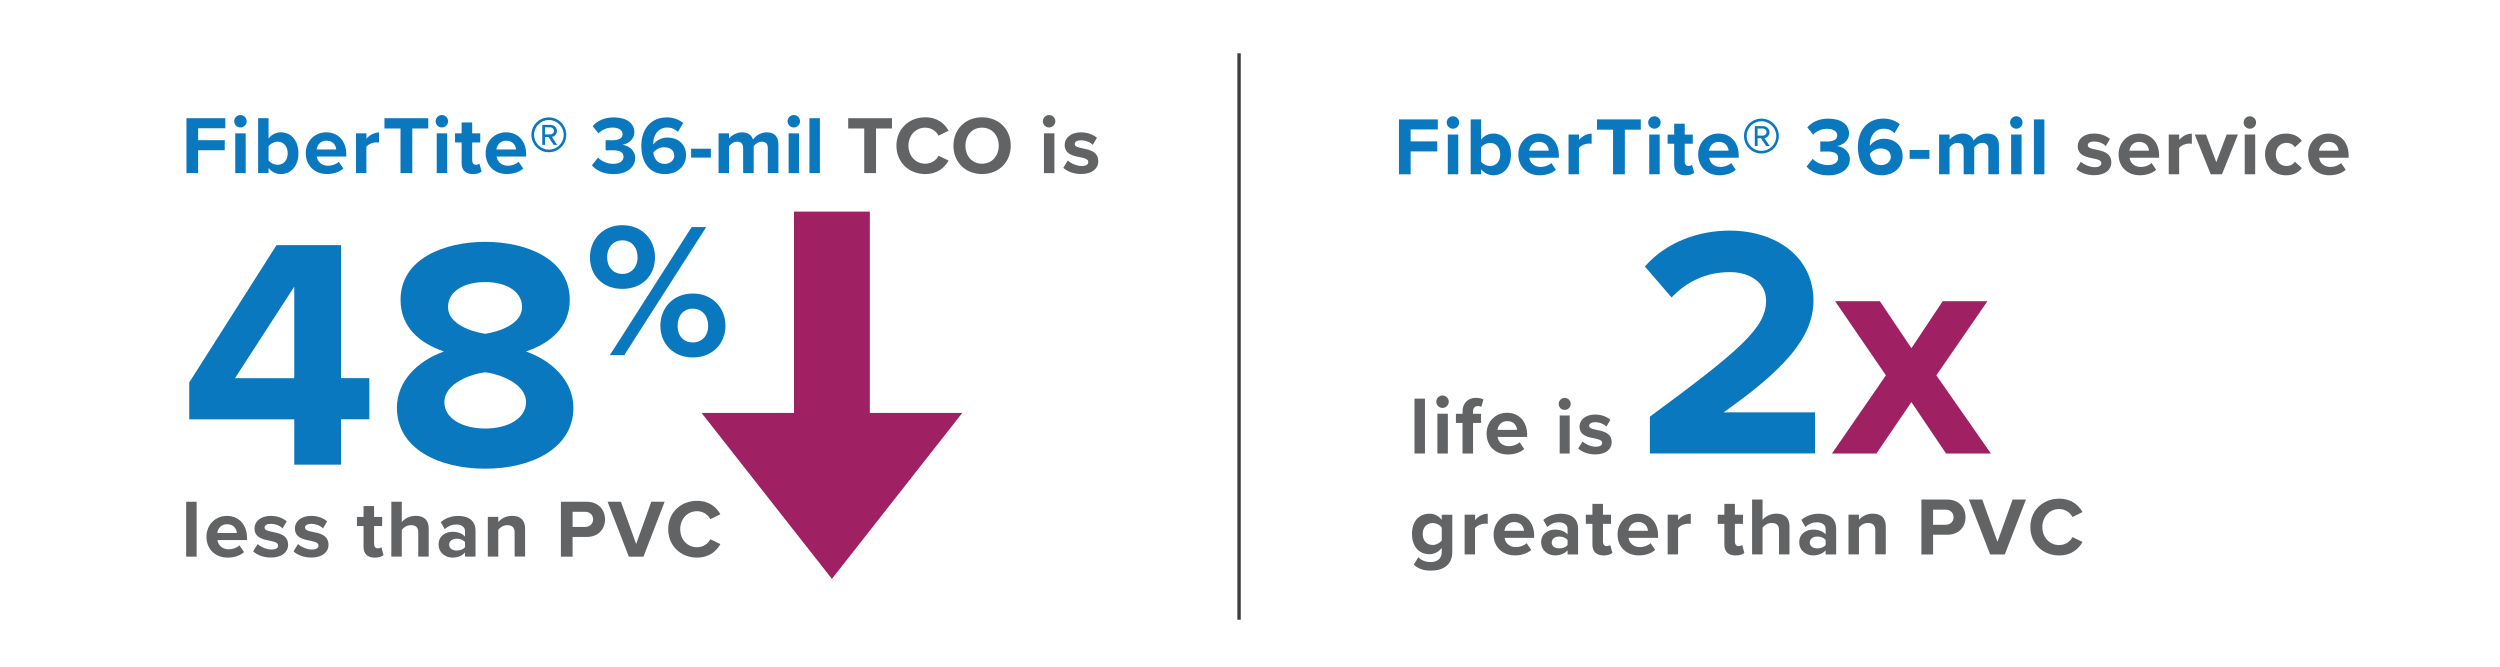 <?xml version="1.0" encoding="UTF-8"?><svg id="Layer_1" xmlns="http://www.w3.org/2000/svg" viewBox="0 0 545.19 145.56"><defs><style>.cls-1{fill:#9f2063;}.cls-2{fill:#0a78bf;}.cls-3{fill:#fff;}.cls-4{fill:#626364;}.cls-5{fill:none;stroke:#3d3d3d;stroke-width:.74px;}</style></defs><rect class="cls-3" width="545.19" height="145.56"/><path class="cls-2" d="M40.66,37.75v-11.97h8.47v2.19h-5.92v2.6h5.8v2.19h-5.8v4.99h-2.55Z"/><path class="cls-2" d="M51.07,26.44c0-.75.63-1.36,1.36-1.36s1.36.61,1.36,1.36-.61,1.36-1.36,1.36-1.36-.61-1.36-1.36ZM51.3,37.75v-8.67h2.28v8.67h-2.28Z"/><path class="cls-2" d="M56.29,37.75v-11.97h2.28v4.41c.68-.88,1.65-1.33,2.67-1.33,2.21,0,3.84,1.72,3.84,4.56s-1.65,4.54-3.84,4.54c-1.04,0-1.99-.47-2.67-1.31v1.09h-2.28ZM58.57,34.97c.38.56,1.22.97,1.96.97,1.33,0,2.21-1,2.21-2.51s-.88-2.53-2.21-2.53c-.74,0-1.58.43-1.96,1v3.07Z"/><path class="cls-2" d="M71.18,28.86c2.58,0,4.34,1.94,4.34,4.77v.5h-6.44c.14,1.09,1.02,2.01,2.49,2.01.81,0,1.76-.32,2.31-.86l1,1.47c-.88.81-2.22,1.2-3.57,1.2-2.64,0-4.63-1.78-4.63-4.56,0-2.51,1.85-4.54,4.49-4.54ZM69.05,32.6h4.27c-.05-.83-.63-1.92-2.13-1.92-1.42,0-2.03,1.06-2.14,1.92Z"/><path class="cls-2" d="M77.63,37.75v-8.67h2.28v1.18c.61-.77,1.69-1.38,2.76-1.38v2.22c-.16-.04-.38-.05-.63-.05-.75,0-1.76.41-2.14.97v5.72h-2.28Z"/><path class="cls-2" d="M87.34,37.75v-9.73h-3.5v-2.24h9.55v2.24h-3.48v9.73h-2.57Z"/><path class="cls-2" d="M95,26.44c0-.75.63-1.36,1.36-1.36s1.36.61,1.36,1.36-.61,1.36-1.36,1.36-1.36-.61-1.36-1.36ZM95.24,37.75v-8.67h2.28v8.67h-2.28Z"/><path class="cls-2" d="M100.67,35.59v-4.52h-1.44v-1.99h1.44v-2.37h2.3v2.37h1.76v1.99h-1.76v3.91c0,.54.29.95.79.95.34,0,.66-.12.79-.25l.48,1.72c-.34.3-.95.56-1.9.56-1.6,0-2.46-.83-2.46-2.37Z"/><path class="cls-2" d="M110.4,28.86c2.58,0,4.34,1.94,4.34,4.77v.5h-6.44c.14,1.09,1.02,2.01,2.49,2.01.81,0,1.76-.32,2.31-.86l1,1.47c-.88.81-2.22,1.2-3.57,1.2-2.64,0-4.63-1.78-4.63-4.56,0-2.51,1.85-4.54,4.49-4.54ZM108.26,32.6h4.27c-.05-.83-.63-1.92-2.13-1.92-1.42,0-2.03,1.06-2.14,1.92Z"/><path class="cls-2" d="M115.89,29.4c0-2.12,1.71-3.8,3.8-3.8s3.8,1.69,3.8,3.8-1.69,3.8-3.8,3.8-3.8-1.7-3.8-3.8ZM116.47,29.4c0,1.78,1.44,3.23,3.23,3.23s3.23-1.45,3.23-3.23-1.45-3.23-3.23-3.23-3.23,1.44-3.23,3.23ZM120.74,31.59l-1.13-1.72h-.75v1.72h-.61v-4.36h1.78c.77,0,1.42.52,1.42,1.33,0,.97-.86,1.29-1.11,1.29l1.17,1.74h-.75ZM118.85,27.77v1.54h1.17c.41,0,.79-.31.79-.75,0-.48-.38-.79-.79-.79h-1.17Z"/><path class="cls-2" d="M130.41,34.37c.83.86,2.14,1.36,3.3,1.36,1.45,0,2.26-.63,2.26-1.54,0-.97-.74-1.42-2.41-1.42-.5,0-1.31,0-1.49.02v-2.22c.22.02,1.02.02,1.49.02,1.33,0,2.21-.43,2.21-1.33,0-.95-.97-1.44-2.22-1.44-1.17,0-2.21.45-3.05,1.26l-1.26-1.58c.97-1.09,2.48-1.9,4.58-1.9,2.8,0,4.52,1.26,4.52,3.25,0,1.51-1.29,2.49-2.62,2.73,1.22.13,2.8,1.08,2.8,2.87,0,2.06-1.85,3.52-4.72,3.52-2.21,0-3.84-.84-4.72-1.92l1.33-1.67Z"/><path class="cls-2" d="M145.45,25.6c1.45,0,2.67.5,3.54,1.24l-1.15,1.92c-.65-.61-1.33-.95-2.39-.95-1.81,0-3,1.56-3,3.46,0,.09,0,.18.02.25.56-.81,1.76-1.53,3.07-1.53,2.15,0,4.07,1.31,4.07,3.86,0,2.33-1.85,4.11-4.58,4.11-3.64,0-5.17-2.8-5.17-6.17,0-3.62,2.05-6.19,5.58-6.19ZM144.81,32.11c-.9,0-1.76.45-2.33,1.15.11,1.15.75,2.48,2.44,2.48,1.38,0,2.12-.93,2.12-1.78,0-1.29-1.06-1.85-2.22-1.85Z"/><path class="cls-2" d="M150.71,34.37v-1.94h4.31v1.94h-4.31Z"/><path class="cls-2" d="M167.44,37.75v-5.47c0-.81-.36-1.38-1.29-1.38-.81,0-1.47.54-1.79,1v5.85h-2.3v-5.47c0-.81-.36-1.38-1.29-1.38-.79,0-1.45.54-1.79,1.02v5.83h-2.28v-8.67h2.28v1.13c.36-.52,1.51-1.35,2.83-1.35s2.08.59,2.41,1.58c.5-.79,1.65-1.58,2.98-1.58,1.6,0,2.55.84,2.55,2.62v6.26h-2.3Z"/><path class="cls-2" d="M171.75,26.44c0-.75.63-1.36,1.36-1.36s1.36.61,1.36,1.36-.61,1.36-1.36,1.36-1.36-.61-1.36-1.36ZM171.98,37.75v-8.67h2.28v8.67h-2.28Z"/><path class="cls-2" d="M176.52,37.75v-11.97h2.28v11.97h-2.28Z"/><path class="cls-4" d="M188.47,37.75v-9.73h-3.5v-2.24h9.55v2.24h-3.48v9.73h-2.57Z"/><path class="cls-4" d="M195.49,31.77c0-3.68,2.78-6.19,6.28-6.19,2.73,0,4.25,1.44,5.1,2.92l-2.19,1.08c-.5-.97-1.58-1.74-2.91-1.74-2.08,0-3.66,1.67-3.66,3.93s1.58,3.93,3.66,3.93c1.33,0,2.4-.75,2.91-1.74l2.19,1.06c-.86,1.49-2.37,2.94-5.1,2.94-3.5,0-6.28-2.51-6.28-6.19Z"/><path class="cls-4" d="M214.16,25.58c3.62,0,6.26,2.58,6.26,6.19s-2.64,6.19-6.26,6.19-6.24-2.58-6.24-6.19,2.64-6.19,6.24-6.19ZM214.16,27.84c-2.21,0-3.62,1.69-3.62,3.93s1.42,3.93,3.62,3.93,3.64-1.7,3.64-3.93-1.44-3.93-3.64-3.93Z"/><path class="cls-4" d="M227.42,26.44c0-.75.63-1.36,1.36-1.36s1.36.61,1.36,1.36-.61,1.36-1.36,1.36-1.36-.61-1.36-1.36ZM227.66,37.75v-8.67h2.28v8.67h-2.28Z"/><path class="cls-4" d="M232.88,35.02c.63.59,1.92,1.18,3,1.18.99,0,1.45-.34,1.45-.88,0-.61-.75-.83-1.74-1.02-1.49-.29-3.41-.65-3.41-2.71,0-1.45,1.27-2.73,3.55-2.73,1.47,0,2.64.5,3.48,1.18l-.9,1.56c-.52-.56-1.51-1-2.57-1-.83,0-1.36.3-1.36.81,0,.54.68.74,1.65.93,1.49.29,3.48.68,3.48,2.83,0,1.6-1.35,2.78-3.75,2.78-1.51,0-2.96-.5-3.88-1.35l.99-1.6Z"/><path class="cls-2" d="M64.17,101.35v-9.91h-22.9v-8.04l19.03-29.94h14.07v29h6.17v8.97h-6.17v9.91h-10.2ZM64.17,62.51l-12.92,19.96h12.92v-19.96Z"/><path class="cls-2" d="M96.83,76.65c-5.31-1.79-9.48-5.31-9.48-11.27,0-8.97,9.55-12.64,18.45-12.64s18.45,3.66,18.45,12.64c0,5.96-4.24,9.48-9.55,11.27,5.74,2.01,10.34,6.46,10.34,12.28,0,8.9-9.19,13.28-19.24,13.28s-19.24-4.31-19.24-13.28c0-5.82,4.52-10.27,10.27-12.28ZM105.81,81.18c-3.01.36-8.9,2.37-8.9,6.53,0,3.52,3.88,5.74,8.9,5.74s8.9-2.23,8.9-5.74c0-4.16-5.96-6.17-8.9-6.53ZM105.81,61.51c-4.74,0-8.11,2.08-8.11,5.46,0,3.73,5.17,5.38,8.11,5.82,2.94-.43,8.04-2.08,8.04-5.82,0-3.37-3.37-5.46-8.04-5.46Z"/><path class="cls-2" d="M135.72,49.11c4.31,0,7.12,3.1,7.12,7.03s-2.8,6.86-7.12,6.86-7.07-2.97-7.07-6.86,2.8-7.03,7.07-7.03ZM135.72,52.41c-1.88,0-3.31,1.38-3.31,3.73,0,2.18,1.42,3.6,3.31,3.6s3.31-1.42,3.31-3.6c0-2.34-1.38-3.73-3.31-3.73ZM133,77.44l17.83-27.92h3.18l-17.87,27.92h-3.14ZM151.08,64.01c4.27,0,7.12,3.1,7.12,7.03s-2.85,6.91-7.12,6.91-7.07-3.01-7.07-6.91,2.8-7.03,7.07-7.03ZM151.08,67.31c-1.93,0-3.31,1.42-3.31,3.73s1.38,3.64,3.31,3.64,3.35-1.38,3.35-3.64-1.42-3.73-3.35-3.73Z"/><path class="cls-4" d="M40.6,121.39v-11.97h2.28v11.97h-2.28Z"/><path class="cls-4" d="M49.52,112.51c2.58,0,4.34,1.94,4.34,4.77v.5h-6.44c.14,1.09,1.02,2.01,2.49,2.01.81,0,1.76-.32,2.31-.86l1,1.47c-.88.81-2.22,1.2-3.57,1.2-2.64,0-4.63-1.78-4.63-4.56,0-2.51,1.85-4.54,4.49-4.54ZM47.38,116.24h4.27c-.05-.83-.63-1.92-2.13-1.92-1.42,0-2.03,1.06-2.14,1.92Z"/><path class="cls-4" d="M56.2,118.66c.63.59,1.92,1.18,3,1.18.99,0,1.45-.34,1.45-.88,0-.61-.75-.83-1.74-1.02-1.49-.29-3.41-.65-3.41-2.71,0-1.45,1.27-2.73,3.55-2.73,1.47,0,2.64.5,3.48,1.18l-.9,1.56c-.52-.56-1.51-1-2.57-1-.83,0-1.36.3-1.36.81,0,.54.68.74,1.65.93,1.49.29,3.48.68,3.48,2.83,0,1.6-1.35,2.78-3.75,2.78-1.51,0-2.96-.5-3.88-1.35l.99-1.6Z"/><path class="cls-4" d="M65.01,118.66c.63.59,1.92,1.18,3,1.18.99,0,1.45-.34,1.45-.88,0-.61-.75-.83-1.74-1.02-1.49-.29-3.41-.65-3.41-2.71,0-1.45,1.27-2.73,3.55-2.73,1.47,0,2.64.5,3.48,1.18l-.9,1.56c-.52-.56-1.51-1-2.57-1-.83,0-1.36.3-1.36.81,0,.54.68.74,1.65.93,1.49.29,3.48.68,3.48,2.83,0,1.6-1.35,2.78-3.75,2.78-1.51,0-2.96-.5-3.88-1.35l.99-1.6Z"/><path class="cls-4" d="M79.28,119.24v-4.52h-1.44v-1.99h1.44v-2.37h2.3v2.37h1.76v1.99h-1.76v3.91c0,.54.29.95.79.95.34,0,.66-.13.79-.25l.48,1.72c-.34.3-.95.56-1.9.56-1.6,0-2.46-.83-2.46-2.37Z"/><path class="cls-4" d="M91.21,121.39v-5.28c0-1.2-.63-1.58-1.62-1.58-.88,0-1.58.5-1.97,1.02v5.83h-2.28v-11.97h2.28v4.43c.56-.66,1.63-1.35,3.05-1.35,1.9,0,2.82,1.04,2.82,2.73v6.16h-2.28Z"/><path class="cls-4" d="M101.41,121.39v-.9c-.59.7-1.61,1.11-2.75,1.11-1.38,0-3.01-.93-3.01-2.87s1.63-2.76,3.01-2.76c1.15,0,2.17.36,2.75,1.06v-1.2c0-.88-.75-1.45-1.9-1.45-.93,0-1.79.34-2.53,1.02l-.86-1.53c1.06-.93,2.42-1.36,3.79-1.36,1.97,0,3.79.79,3.79,3.28v5.6h-2.28ZM101.41,118.23c-.38-.5-1.09-.75-1.83-.75-.9,0-1.63.48-1.63,1.31s.74,1.27,1.63,1.27c.74,0,1.45-.25,1.83-.75v-1.08Z"/><path class="cls-4" d="M112.23,121.39v-5.24c0-1.2-.63-1.62-1.6-1.62-.9,0-1.6.5-1.97,1.02v5.83h-2.28v-8.67h2.28v1.13c.56-.66,1.62-1.35,3.03-1.35,1.9,0,2.82,1.08,2.82,2.76v6.12h-2.28Z"/><path class="cls-4" d="M122.32,121.39v-11.97h5.6c2.6,0,4.02,1.76,4.02,3.86s-1.44,3.82-4.02,3.82h-3.05v4.29h-2.55ZM127.58,111.61h-2.71v3.3h2.71c1,0,1.76-.65,1.76-1.65s-.75-1.65-1.76-1.65Z"/><path class="cls-4" d="M137.13,121.39l-4.63-11.97h2.91l3.32,9.21,3.3-9.21h2.91l-4.61,11.97h-3.19Z"/><path class="cls-4" d="M145.72,115.41c0-3.68,2.78-6.19,6.28-6.19,2.73,0,4.25,1.44,5.1,2.92l-2.19,1.08c-.5-.97-1.58-1.74-2.91-1.74-2.08,0-3.66,1.67-3.66,3.93s1.58,3.93,3.66,3.93c1.33,0,2.4-.75,2.91-1.74l2.19,1.06c-.86,1.49-2.37,2.94-5.1,2.94-3.5,0-6.28-2.51-6.28-6.19Z"/><polygon class="cls-1" points="189.69 90.05 189.69 46.14 173.15 46.14 173.15 90.05 152.99 90.05 181.42 126.24 209.85 90.05 189.69 90.05"/><path class="cls-2" d="M305.08,38.01v-11.97h8.47v2.19h-5.92v2.6h5.8v2.19h-5.8v4.99h-2.55Z"/><path class="cls-2" d="M315.49,26.71c0-.75.63-1.36,1.36-1.36s1.36.61,1.36,1.36-.61,1.36-1.36,1.36-1.36-.61-1.36-1.36ZM315.73,38.01v-8.67h2.28v8.67h-2.28Z"/><path class="cls-2" d="M320.72,38.01v-11.97h2.28v4.41c.68-.88,1.65-1.33,2.67-1.33,2.21,0,3.84,1.72,3.84,4.56s-1.65,4.54-3.84,4.54c-1.04,0-1.99-.47-2.67-1.31v1.09h-2.28ZM322.99,35.23c.38.56,1.22.97,1.96.97,1.33,0,2.21-1,2.21-2.51s-.88-2.53-2.21-2.53c-.74,0-1.58.43-1.96,1v3.07Z"/><path class="cls-2" d="M335.61,29.13c2.58,0,4.34,1.94,4.34,4.77v.5h-6.44c.14,1.09,1.02,2.01,2.49,2.01.81,0,1.76-.32,2.31-.86l1,1.47c-.88.81-2.22,1.2-3.57,1.2-2.64,0-4.63-1.78-4.63-4.56,0-2.51,1.85-4.54,4.49-4.54ZM333.48,32.86h4.27c-.05-.83-.63-1.92-2.13-1.92-1.42,0-2.03,1.06-2.14,1.92Z"/><path class="cls-2" d="M342.06,38.01v-8.67h2.28v1.18c.61-.77,1.69-1.38,2.76-1.38v2.22c-.16-.04-.38-.05-.63-.05-.75,0-1.76.41-2.14.97v5.72h-2.28Z"/><path class="cls-2" d="M351.77,38.01v-9.73h-3.5v-2.24h9.55v2.24h-3.48v9.73h-2.57Z"/><path class="cls-2" d="M359.43,26.71c0-.75.63-1.36,1.36-1.36s1.36.61,1.36,1.36-.61,1.36-1.36,1.36-1.36-.61-1.36-1.36ZM359.66,38.01v-8.67h2.28v8.67h-2.28Z"/><path class="cls-2" d="M365.1,35.86v-4.52h-1.44v-1.99h1.44v-2.37h2.3v2.37h1.76v1.99h-1.76v3.91c0,.54.29.95.79.95.34,0,.66-.12.79-.25l.48,1.72c-.34.3-.95.56-1.9.56-1.6,0-2.46-.83-2.46-2.37Z"/><path class="cls-2" d="M374.83,29.13c2.58,0,4.34,1.94,4.34,4.77v.5h-6.44c.14,1.09,1.02,2.01,2.49,2.01.81,0,1.76-.32,2.31-.86l1,1.47c-.88.81-2.22,1.2-3.57,1.2-2.64,0-4.63-1.78-4.63-4.56,0-2.51,1.85-4.54,4.49-4.54ZM372.69,32.86h4.27c-.05-.83-.63-1.92-2.13-1.92-1.42,0-2.03,1.06-2.14,1.92Z"/><path class="cls-2" d="M380.32,29.67c0-2.12,1.71-3.8,3.8-3.8s3.8,1.69,3.8,3.8-1.69,3.8-3.8,3.8-3.8-1.7-3.8-3.8ZM380.9,29.67c0,1.78,1.44,3.23,3.23,3.23s3.23-1.45,3.23-3.23-1.45-3.23-3.23-3.23-3.23,1.44-3.23,3.23ZM385.17,31.86l-1.13-1.72h-.75v1.72h-.61v-4.36h1.78c.77,0,1.42.52,1.42,1.33,0,.97-.86,1.29-1.11,1.29l1.17,1.74h-.75ZM383.28,28.03v1.54h1.17c.41,0,.79-.31.79-.75,0-.48-.38-.79-.79-.79h-1.17Z"/><path class="cls-2" d="M395.29,34.64c.83.86,2.14,1.36,3.3,1.36,1.45,0,2.26-.63,2.26-1.54,0-.97-.74-1.42-2.4-1.42-.5,0-1.31,0-1.49.02v-2.22c.22.02,1.02.02,1.49.02,1.33,0,2.21-.43,2.21-1.33,0-.95-.97-1.44-2.22-1.44-1.17,0-2.21.45-3.05,1.26l-1.26-1.58c.97-1.09,2.48-1.9,4.58-1.9,2.8,0,4.52,1.26,4.52,3.25,0,1.51-1.29,2.49-2.62,2.73,1.22.13,2.8,1.08,2.8,2.87,0,2.06-1.85,3.52-4.72,3.52-2.21,0-3.84-.84-4.72-1.92l1.33-1.67Z"/><path class="cls-2" d="M410.76,25.86c1.45,0,2.67.5,3.54,1.24l-1.15,1.92c-.65-.61-1.33-.95-2.39-.95-1.81,0-3,1.56-3,3.46,0,.09,0,.18.02.25.56-.81,1.76-1.53,3.07-1.53,2.15,0,4.07,1.31,4.07,3.86,0,2.33-1.85,4.11-4.58,4.11-3.64,0-5.17-2.8-5.17-6.17,0-3.62,2.04-6.19,5.58-6.19ZM410.11,32.38c-.9,0-1.76.45-2.33,1.15.11,1.15.75,2.48,2.44,2.48,1.38,0,2.12-.93,2.12-1.78,0-1.29-1.06-1.85-2.22-1.85Z"/><path class="cls-2" d="M416.45,34.64v-1.94h4.31v1.94h-4.31Z"/><path class="cls-2" d="M433.61,38.01v-5.47c0-.81-.36-1.38-1.29-1.38-.81,0-1.47.54-1.79,1v5.85h-2.3v-5.47c0-.81-.36-1.38-1.29-1.38-.79,0-1.45.54-1.79,1.02v5.83h-2.28v-8.67h2.28v1.13c.36-.52,1.51-1.35,2.84-1.35s2.08.59,2.4,1.58c.5-.79,1.65-1.58,2.98-1.58,1.6,0,2.55.84,2.55,2.62v6.26h-2.3Z"/><path class="cls-2" d="M438.35,26.71c0-.75.63-1.36,1.36-1.36s1.36.61,1.36,1.36-.61,1.36-1.36,1.36-1.36-.61-1.36-1.36ZM438.58,38.01v-8.67h2.28v8.67h-2.28Z"/><path class="cls-2" d="M443.55,38.01v-11.97h2.28v11.97h-2.28Z"/><path class="cls-4" d="M453.8,35.28c.63.59,1.92,1.18,3,1.18.99,0,1.45-.34,1.45-.88,0-.61-.75-.83-1.74-1.02-1.49-.29-3.41-.65-3.41-2.71,0-1.45,1.27-2.73,3.55-2.73,1.47,0,2.64.5,3.48,1.18l-.9,1.56c-.52-.56-1.51-1-2.57-1-.83,0-1.36.3-1.36.81,0,.54.68.74,1.65.93,1.49.29,3.48.68,3.48,2.83,0,1.6-1.35,2.78-3.75,2.78-1.51,0-2.96-.5-3.88-1.35l.99-1.6Z"/><path class="cls-4" d="M466.51,29.13c2.58,0,4.34,1.94,4.34,4.77v.5h-6.44c.14,1.09,1.02,2.01,2.49,2.01.81,0,1.76-.32,2.31-.86l1,1.47c-.88.81-2.22,1.2-3.57,1.2-2.64,0-4.63-1.78-4.63-4.56,0-2.51,1.85-4.54,4.49-4.54ZM464.37,32.86h4.27c-.05-.83-.63-1.92-2.13-1.92-1.42,0-2.03,1.06-2.14,1.92Z"/><path class="cls-4" d="M472.95,38.01v-8.67h2.28v1.18c.61-.77,1.69-1.38,2.76-1.38v2.22c-.16-.04-.38-.05-.63-.05-.75,0-1.76.41-2.14.97v5.72h-2.28Z"/><path class="cls-4" d="M482.1,38.01l-3.48-8.67h2.44l2.26,6.03,2.26-6.03h2.46l-3.48,8.67h-2.46Z"/><path class="cls-4" d="M489.28,26.71c0-.75.63-1.36,1.36-1.36s1.36.61,1.36,1.36-.61,1.36-1.36,1.36-1.36-.61-1.36-1.36ZM489.52,38.01v-8.67h2.28v8.67h-2.28Z"/><path class="cls-4" d="M498.54,29.13c1.78,0,2.85.77,3.43,1.58l-1.49,1.38c-.41-.59-1.04-.93-1.83-.93-1.38,0-2.35,1-2.35,2.51s.97,2.53,2.35,2.53c.79,0,1.42-.36,1.83-.93l1.49,1.38c-.57.81-1.65,1.58-3.43,1.58-2.67,0-4.59-1.88-4.59-4.56s1.92-4.54,4.59-4.54Z"/><path class="cls-4" d="M507.84,29.13c2.58,0,4.34,1.94,4.34,4.77v.5h-6.44c.14,1.09,1.02,2.01,2.49,2.01.81,0,1.76-.32,2.31-.86l1,1.47c-.88.81-2.22,1.2-3.57,1.2-2.64,0-4.63-1.78-4.63-4.56,0-2.51,1.85-4.54,4.49-4.54ZM505.71,32.86h4.27c-.05-.83-.63-1.92-2.13-1.92-1.42,0-2.03,1.06-2.14,1.92Z"/><path class="cls-4" d="M309.31,121.49c.7.77,1.62,1.08,2.71,1.08s2.39-.49,2.39-2.19v-.88c-.68.86-1.62,1.36-2.67,1.36-2.17,0-3.82-1.53-3.82-4.41s1.63-4.42,3.82-4.42c1.04,0,1.97.45,2.67,1.33v-1.11h2.3v8.08c0,3.3-2.55,4.11-4.68,4.11-1.49,0-2.66-.34-3.73-1.29l1.02-1.65ZM314.41,115.05c-.38-.57-1.2-.99-1.96-.99-1.29,0-2.19.9-2.19,2.39s.9,2.39,2.19,2.39c.75,0,1.58-.43,1.96-.99v-2.8Z"/><path class="cls-4" d="M319.4,120.91v-8.67h2.28v1.18c.61-.77,1.69-1.38,2.76-1.38v2.22c-.16-.04-.38-.05-.63-.05-.75,0-1.76.41-2.14.97v5.72h-2.28Z"/><path class="cls-4" d="M330.22,112.03c2.58,0,4.34,1.94,4.34,4.77v.5h-6.44c.14,1.09,1.02,2.01,2.49,2.01.81,0,1.76-.32,2.31-.86l1,1.47c-.88.81-2.22,1.2-3.57,1.2-2.64,0-4.63-1.78-4.63-4.56,0-2.51,1.85-4.54,4.49-4.54ZM328.08,115.76h4.27c-.05-.83-.63-1.92-2.13-1.92-1.42,0-2.03,1.06-2.14,1.92Z"/><path class="cls-4" d="M341.85,120.91v-.9c-.59.7-1.61,1.11-2.75,1.11-1.38,0-3.01-.93-3.01-2.87s1.63-2.76,3.01-2.76c1.15,0,2.17.36,2.75,1.06v-1.2c0-.88-.75-1.45-1.9-1.45-.93,0-1.79.34-2.53,1.02l-.86-1.53c1.06-.93,2.42-1.36,3.79-1.36,1.97,0,3.79.79,3.79,3.28v5.6h-2.28ZM341.85,117.76c-.38-.5-1.09-.75-1.83-.75-.9,0-1.63.48-1.63,1.31s.74,1.27,1.63,1.27c.74,0,1.45-.25,1.83-.75v-1.08Z"/><path class="cls-4" d="M347.27,118.76v-4.52h-1.44v-1.99h1.44v-2.37h2.3v2.37h1.76v1.99h-1.76v3.91c0,.54.29.95.79.95.34,0,.66-.13.79-.25l.48,1.72c-.34.3-.95.56-1.9.56-1.6,0-2.46-.83-2.46-2.37Z"/><path class="cls-4" d="M357.25,112.03c2.58,0,4.34,1.94,4.34,4.77v.5h-6.44c.14,1.09,1.02,2.01,2.49,2.01.81,0,1.76-.32,2.31-.86l1,1.47c-.88.81-2.22,1.2-3.57,1.2-2.64,0-4.63-1.78-4.63-4.56,0-2.51,1.85-4.54,4.49-4.54ZM355.11,115.76h4.27c-.05-.83-.63-1.92-2.13-1.92-1.42,0-2.03,1.06-2.14,1.92Z"/><path class="cls-4" d="M363.68,120.91v-8.67h2.28v1.18c.61-.77,1.69-1.38,2.76-1.38v2.22c-.16-.04-.38-.05-.63-.05-.75,0-1.76.41-2.14.97v5.72h-2.28Z"/><path class="cls-4" d="M376.04,118.76v-4.52h-1.44v-1.99h1.44v-2.37h2.3v2.37h1.76v1.99h-1.76v3.91c0,.54.29.95.79.95.34,0,.66-.13.79-.25l.48,1.72c-.34.3-.95.56-1.9.56-1.6,0-2.46-.83-2.46-2.37Z"/><path class="cls-4" d="M387.96,120.91v-5.28c0-1.2-.63-1.58-1.62-1.58-.88,0-1.58.5-1.97,1.02v5.83h-2.28v-11.97h2.28v4.43c.56-.66,1.63-1.35,3.05-1.35,1.9,0,2.82,1.04,2.82,2.73v6.16h-2.28Z"/><path class="cls-4" d="M398.13,120.91v-.9c-.59.7-1.61,1.11-2.75,1.11-1.38,0-3.01-.93-3.01-2.87s1.63-2.76,3.01-2.76c1.15,0,2.17.36,2.75,1.06v-1.2c0-.88-.75-1.45-1.9-1.45-.93,0-1.79.34-2.53,1.02l-.86-1.53c1.06-.93,2.42-1.36,3.79-1.36,1.97,0,3.79.79,3.79,3.28v5.6h-2.28ZM398.13,117.76c-.38-.5-1.09-.75-1.83-.75-.9,0-1.63.48-1.63,1.31s.74,1.27,1.63,1.27c.74,0,1.45-.25,1.83-.75v-1.08Z"/><path class="cls-4" d="M408.96,120.91v-5.24c0-1.2-.63-1.62-1.6-1.62-.9,0-1.6.5-1.97,1.02v5.83h-2.28v-8.67h2.28v1.13c.56-.66,1.62-1.35,3.03-1.35,1.9,0,2.82,1.08,2.82,2.76v6.12h-2.28Z"/><path class="cls-4" d="M419.01,120.91v-11.97h5.6c2.6,0,4.02,1.76,4.02,3.86s-1.44,3.82-4.02,3.82h-3.05v4.29h-2.55ZM424.27,111.14h-2.71v3.3h2.71c1,0,1.76-.65,1.76-1.65s-.75-1.65-1.76-1.65Z"/><path class="cls-4" d="M434,120.91l-4.63-11.97h2.91l3.32,9.21,3.3-9.21h2.91l-4.61,11.97h-3.19Z"/><path class="cls-4" d="M442.77,114.94c0-3.68,2.78-6.19,6.28-6.19,2.73,0,4.25,1.44,5.1,2.92l-2.19,1.08c-.5-.97-1.58-1.74-2.91-1.74-2.08,0-3.66,1.67-3.66,3.93s1.58,3.93,3.66,3.93c1.33,0,2.4-.75,2.91-1.74l2.19,1.06c-.86,1.49-2.37,2.94-5.1,2.94-3.5,0-6.28-2.51-6.28-6.19Z"/><path class="cls-4" d="M308.47,98.9v-11.97h2.28v11.97h-2.28Z"/><path class="cls-4" d="M313.22,87.6c0-.75.63-1.36,1.36-1.36s1.36.61,1.36,1.36-.61,1.36-1.36,1.36-1.36-.61-1.36-1.36ZM313.46,98.9v-8.67h2.28v8.67h-2.28Z"/><path class="cls-4" d="M321.24,92.23v6.67h-2.3v-6.67h-1.44v-1.99h1.44v-.47c0-1.88,1.22-3.01,2.92-3.01.65,0,1.24.14,1.65.36l-.47,1.61c-.2-.12-.47-.18-.74-.18-.65,0-1.08.43-1.08,1.26v.43h1.76v1.99h-1.76Z"/><path class="cls-4" d="M328.69,90.02c2.58,0,4.34,1.94,4.34,4.77v.5h-6.44c.14,1.09,1.02,2.01,2.49,2.01.81,0,1.76-.32,2.31-.86l1,1.47c-.88.81-2.22,1.2-3.57,1.2-2.64,0-4.63-1.78-4.63-4.56,0-2.51,1.85-4.54,4.49-4.54ZM326.56,93.75h4.27c-.05-.83-.63-1.92-2.13-1.92-1.42,0-2.03,1.06-2.14,1.92Z"/><path class="cls-4" d="M339.91,88.08c0-.72.6-1.31,1.31-1.31s1.31.58,1.31,1.31-.58,1.31-1.31,1.31-1.31-.58-1.31-1.31ZM340.13,98.9v-8.3h2.18v8.3h-2.18Z"/><path class="cls-4" d="M345.13,96.29c.6.57,1.84,1.13,2.87,1.13.95,0,1.39-.33,1.39-.84,0-.58-.72-.79-1.67-.98-1.43-.27-3.26-.62-3.26-2.59,0-1.39,1.22-2.61,3.4-2.61,1.41,0,2.53.48,3.33,1.13l-.86,1.5c-.5-.53-1.44-.96-2.46-.96-.79,0-1.31.29-1.31.77,0,.52.65.71,1.58.89,1.43.28,3.33.65,3.33,2.71,0,1.53-1.29,2.66-3.59,2.66-1.44,0-2.83-.48-3.71-1.29l.95-1.53Z"/><path class="cls-2" d="M359.8,98.9v-8.04c19.6-14.43,25.34-19.38,25.34-25.27,0-4.16-3.8-6.25-7.83-6.25-5.38,0-9.55,2.15-12.78,5.53l-5.82-6.75c4.67-5.38,11.77-7.83,18.45-7.83,10.19,0,18.31,5.74,18.31,15.29,0,8.18-6.75,15.29-19.6,24.34h19.96v8.97h-36.04Z"/><path class="cls-1" d="M424.39,98.9l-7.56-11.21-7.63,11.21h-9.69l11.76-17.05-11.07-16.16h9.76l6.88,10.24,6.81-10.24h9.76l-11.14,16.16,11.9,17.05h-9.76Z"/><line class="cls-5" x1="270.21" y1="11.62" x2="270.21" y2="135.14"/></svg>